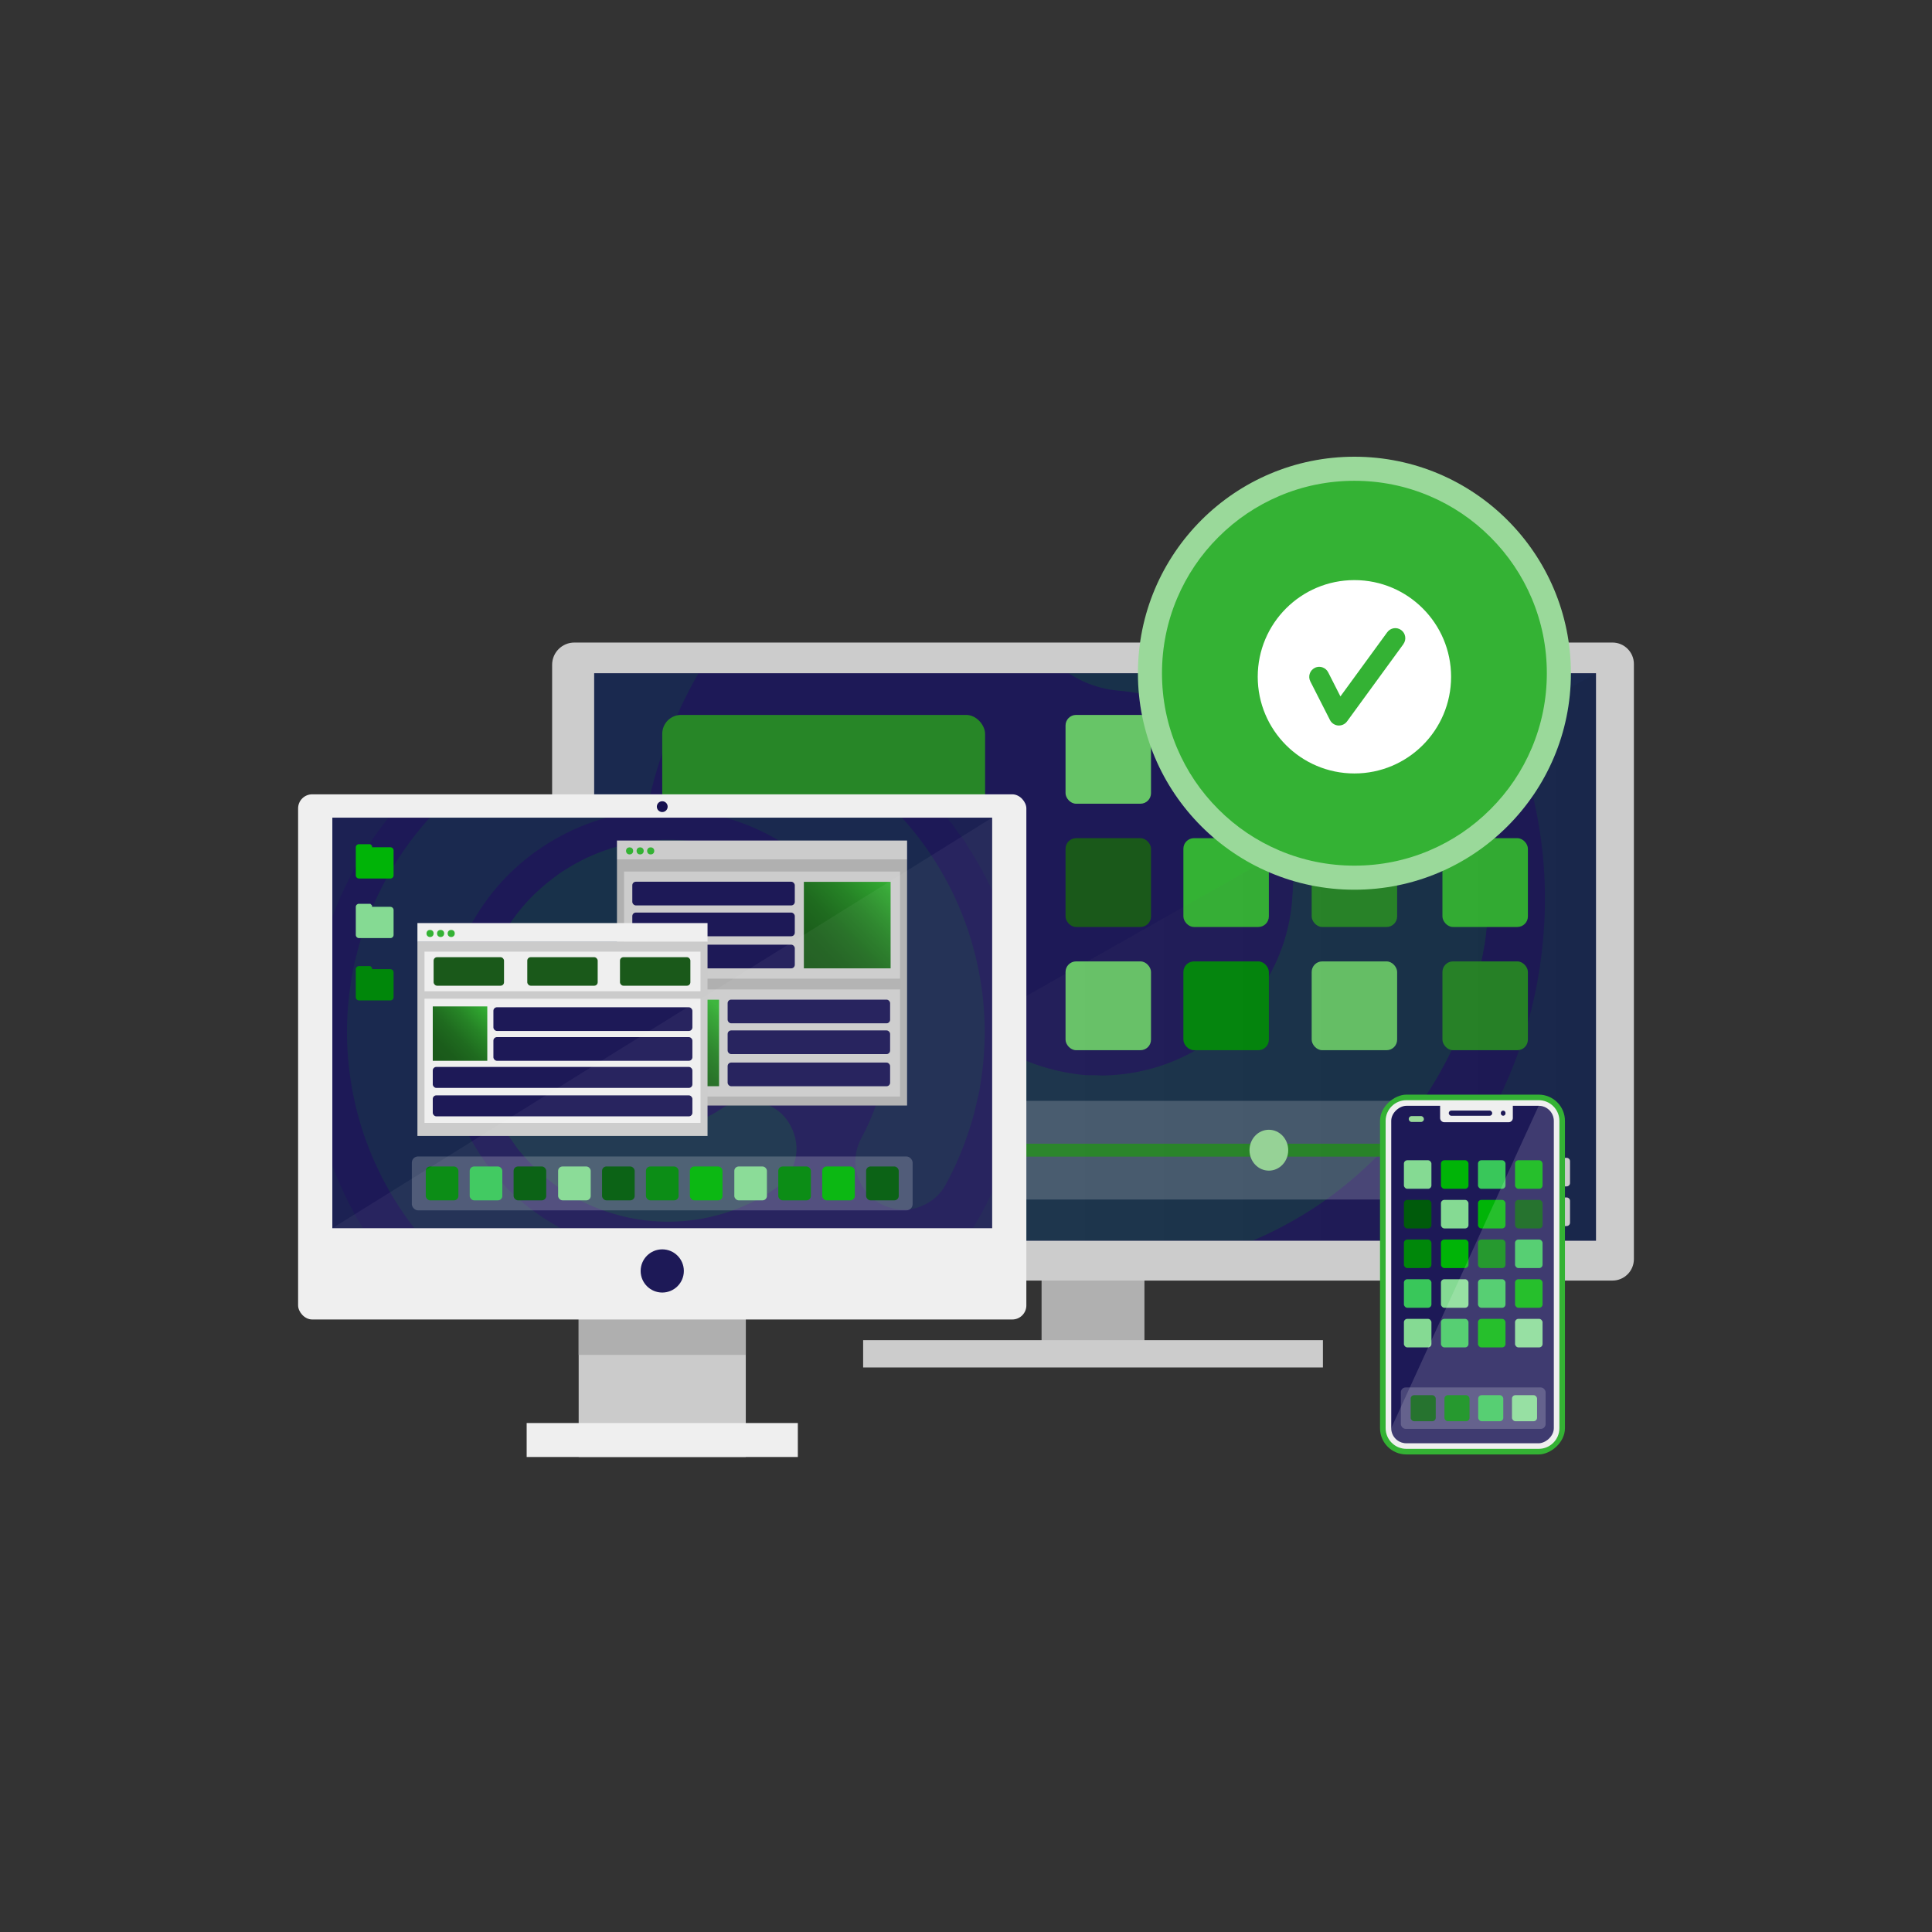 <?xml version="1.0" encoding="UTF-8"?>
<svg xmlns="http://www.w3.org/2000/svg" xmlns:xlink="http://www.w3.org/1999/xlink" viewBox="0 0 500 500">
  <rect x="0" y="0" width="500" height="500" fill="#333333" stroke="none"/>
  <defs>
    <style>
      .cls-1 {
        fill: none;
      }

      .cls-2, .cls-3, .cls-4, .cls-5 {
        fill: #00b407;
      }

      .cls-6 {
        fill: url(#linear-gradient-4);
      }

      .cls-7 {
        fill: url(#linear-gradient-3);
      }

      .cls-8 {
        fill: url(#linear-gradient-2);
      }

      .cls-9 {
        fill: #efefef;
      }

      .cls-10 {
        mix-blend-mode: overlay;
      }

      .cls-10, .cls-11, .cls-12, .cls-13 {
        fill: #fff;
      }

      .cls-10, .cls-3 {
        opacity: .15;
      }

      .cls-14 {
        fill: #97d798;
      }

      .cls-11, .cls-15 {
        opacity: .05;
      }

      .cls-12 {
        opacity: .2;
      }

      .cls-16 {
        fill: #005b0b;
      }

      .cls-17 {
        fill: #ccc;
      }

      .cls-18 {
        isolation: isolate;
      }

      .cls-19 {
        clip-path: url(#clippath-2);
      }

      .cls-15 {
        fill: url(#linear-gradient);
      }

      .cls-20 {
        fill: #278627;
      }

      .cls-21 {
        fill: #b0b0b0;
      }

      .cls-4 {
        opacity: .3;
      }

      .cls-5 {
        opacity: .45;
      }

      .cls-22 {
        fill: #1d1957;
      }

      .cls-23 {
        fill: #9ad99a;
      }

      .cls-24 {
        opacity: .35;
      }

      .cls-25 {
        fill: #161150;
      }

      .cls-26 {
        fill: #34b234;
      }

      .cls-27 {
        fill: #39c75a;
      }

      .cls-28 {
        fill: #cbcbcb;
      }

      .cls-29 {
        fill: #67c567;
      }

      .cls-30 {
        fill: #85da93;
      }

      .cls-31 {
        fill: #00870a;
      }

      .cls-32 {
        fill: #afafaf;
      }

      .cls-33 {
        fill: #1a591a;
      }

      .cls-34 {
        clip-path: url(#clippath);
      }
    </style>
    <clipPath id="clippath">
      <rect class="cls-1" x="153.77" y="174.23" width="259.27" height="146.87"/>
    </clipPath>
    <linearGradient id="linear-gradient" x1="153.77" y1="247.67" x2="413.05" y2="247.67" gradientUnits="userSpaceOnUse">
      <stop offset="0" stop-color="#fff"/>
      <stop offset="1" stop-color="#000"/>
    </linearGradient>
    <clipPath id="clippath-2">
      <rect class="cls-1" x="118.27" y="179.35" width="106.25" height="170.76" transform="translate(436.12 93.34) rotate(90)"/>
    </clipPath>
    <linearGradient id="linear-gradient-2" x1="208.19" y1="249.97" x2="231.08" y2="228.15" gradientUnits="userSpaceOnUse">
      <stop offset="0" stop-color="#1a591a"/>
      <stop offset=".19" stop-color="#1b5d1b"/>
      <stop offset=".42" stop-color="#1f6b1f"/>
      <stop offset=".66" stop-color="#268326"/>
      <stop offset=".9" stop-color="#2fa32f"/>
      <stop offset="1" stop-color="#34b234"/>
    </linearGradient>
    <linearGradient id="linear-gradient-3" x1="166.35" y1="280.08" x2="184.05" y2="258.96" xlink:href="#linear-gradient-2"/>
    <linearGradient id="linear-gradient-4" x1="112.54" y1="273.75" x2="126.31" y2="260.53" xlink:href="#linear-gradient-2"/>
  </defs>
  <g class="cls-18">
    <g id="Layer_1" data-name="Layer 1">
      <g>
        <g>
          <g>
            <rect class="cls-21" x="269.56" y="325.26" width="26.62" height="26.62"/>
            <rect class="cls-17" x="223.38" y="346.83" width="118.99" height="7.07"/>
            <path class="cls-17" d="M148.64,166.29h268.66c3.06,0,5.55,2.48,5.55,5.55v154.02c0,3.06-2.48,5.55-5.55,5.55H148.44c-3.06,0-5.55-2.48-5.55-5.55v-153.82c0-3.17,2.58-5.75,5.75-5.75Z"/>
            <rect class="cls-22" x="153.77" y="174.23" width="259.27" height="146.87"/>
            <g class="cls-34">
              <g class="cls-24">
                <path class="cls-3" d="M300.24-10.49c-1.77.22-3.49-.23-5.24-.28-19.4-1.96-38.54.09-57.57,3.8-15.28,2.98-30.09,7.54-44.46,13.5-17.86,7.41-34.61,16.83-50.18,28.33-5.02,3.7-10,7.47-14.69,11.57-15.8,13.8-29.79,29.24-41.62,46.59-14.58,21.38-25.42,44.51-32.56,69.38-2.28,7.93-4.18,15.96-5.51,24.1-.68,4.16-1.15,8.37-1.46,12.58-.21,1.43-.06,2.91-.53,4.31-.27,3.14-.54,6.27-.8,9.41.26,1.35-.17,2.68-.18,4.02-1.6,18-.13,35.84,2.95,53.59,2.12,12.21,5.19,24.18,9.26,35.88,6.91,19.87,16.12,38.6,27.9,56.06,5.99,8.87,12.47,17.36,19.58,25.33,13.67,15.33,29,28.77,46.08,40.22,13.06,8.76,26.85,16.16,41.36,22.19,14.51,6.03,29.48,10.6,44.91,13.64,5.91,1.17,11.84,2.07,17.84,2.56,1.17.1,2.35.25,3.48.61,3.68.31,7.35.63,11.03.94,1.23-.14,2.47-.11,3.69,0,14.61,1.32,29.15.34,43.63-1.57,14.94-1.96,29.54-5.41,43.83-10.21,15.48-5.2,30.25-11.94,44.37-20.13,13.98-8.11,27.03-17.53,39.08-28.28,14.3-12.76,26.96-27.01,37.84-42.81,8.91-12.95,16.58-26.6,22.82-41.03,6.76-15.64,11.77-31.82,15.09-48.54,1.21-6.07,1.83-12.21,2.43-18.35.23-1.54.06-3.12.56-4.62.19-2.27.39-4.54.58-6.81-.21-1.66.21-3.29.26-4.93,1.47-15.47.56-30.86-1.61-46.2-2.87-20.3-8.31-39.91-16.24-58.8-6.89-16.41-15.51-31.87-25.87-46.36-3.78-5.3-7.69-10.5-11.91-15.45-14.36-16.84-30.6-31.61-48.93-44.06-18.15-12.32-37.63-21.95-58.42-28.93-10.35-3.48-20.88-6.27-31.63-8.17-4.04-.72-8.15-1.17-12.26-1.45-2.06-.27-4.15-.15-6.18-.69-3.57-.3-7.14-.61-10.7-.91ZM293.56,39.91c2.38.19,4.76.4,8.18.69,2.77.39,6.62.42,10.43,1.14,2.65.5,5.33.84,7.99,1.35,1.86.36,3.7.78,5.55,1.14,2.18.42,4.32.97,6.46,1.53,3.82.99,7.62,2.07,11.37,3.32,4.16,1.39,8.31,2.82,12.36,4.51,5.8,2.42,11.53,5,17.07,7.99,2.86,1.54,5.7,3.13,8.5,4.77,3.28,1.91,6.45,3.99,9.56,6.17,2.57,1.8,5.17,3.58,7.66,5.49,3.48,2.67,6.93,5.38,10.19,8.33,2.41,2.18,4.86,4.31,7.17,6.59,1.73,1.71,3.47,3.42,5.12,5.21,2.09,2.26,4.25,4.47,6.26,6.82,1.41,1.65,2.8,3.32,4.19,4.98.24.29.52.57.71.89,1.28,2.08,3.07,3.78,4.4,5.84.82,1.27,1.85,2.41,2.69,3.67,2.01,3.02,4.01,6.04,5.92,9.12,1.72,2.76,3.35,5.57,4.95,8.39.99,1.74,1.82,3.57,2.76,5.34,2.22,4.17,4.13,8.47,5.94,12.82,1.71,4.1,3.29,8.26,4.68,12.48.89,2.73,1.83,5.44,2.55,8.22.42,1.63.78,3.27,1.29,4.87.88,2.75,1.3,5.59,1.98,8.38.41,1.68.71,3.39,1,5.1.72,4.21,1.35,8.44,1.81,12.69.39,3.6.69,7.21.84,10.83.04,1.02.06,2.05.11,3.08.06,1.46.23,2.92.15,4.37-.1,1.95.2,3.9-.11,5.84-.02.11-.02.22,0,.32.25,1.14.06,2.27-.02,3.4-.1,1.41-.23,2.81-.33,4.22-.04.49-.08.98-.03,1.46.19,1.85-.04,3.7-.36,5.5-.22,1.23-.47,2.45-.52,3.69-.13,3.1-.9,6.11-1.16,9.18-.02.21-.08.43-.12.64-.32,1.53-.64,3.06-.95,4.6-.26,1.33-.46,2.66-.75,3.98-.43,1.9-.9,3.78-1.39,5.66-.69,2.67-1.33,5.35-2.14,7.99-1.06,3.46-2.23,6.9-3.43,10.32-.9,2.55-1.89,5.08-2.92,7.58-2.18,5.32-4.61,10.52-7.3,15.6-1.32,2.49-2.62,4.99-4.11,7.38-2.64,4.23-5.13,8.55-8.05,12.61-1.68,2.33-3.29,4.7-5.07,6.96-3.45,4.39-6.93,8.74-10.77,12.8-1.75,1.85-3.46,3.73-5.25,5.53-.92.92-1.87,1.8-2.81,2.69-1.61,1.52-3.14,3.15-4.83,4.58-4.06,3.43-8.02,6.97-12.28,10.15-2.21,1.65-4.43,3.29-6.68,4.89-2.43,1.71-4.98,3.25-7.47,4.89-2.9,1.91-5.92,3.61-8.96,5.27-3.04,1.66-6.12,3.25-9.25,4.76-3.71,1.79-7.49,3.43-11.29,5-3.8,1.57-7.69,2.93-11.61,4.21-3.14,1.03-6.3,2.01-9.49,2.85-7.34,1.93-14.75,3.54-22.27,4.61-3.85.55-7.73.95-11.6,1.29-1.67.14-3.36.1-5.01.32-1.24.16-2.48.06-3.72.18-1.17.11-2.38.14-3.56.09-1.89-.07-3.79.2-5.68-.1-.11-.02-.22-.02-.32,0-1.08.25-2.16.06-3.24-.01-1.08-.07-2.17-.27-3.24-.18-1.09.09-2.16.03-3.24-.06-2.54-.21-5.08-.43-7.62-.65-.43-.04-.89-.01-1.29-.14-1.67-.56-3.42-.5-5.14-.72-.54-.07-1.11-.04-1.61-.22-.99-.36-2.02-.35-3.04-.51-1.01-.16-2.02-.38-3.02-.57-1.43-.26-2.88-.49-4.31-.79-1.22-.25-2.41-.6-3.63-.85-2.49-.51-4.94-1.19-7.39-1.85-1.77-.48-3.53-1.01-5.3-1.52-5.26-1.52-10.41-3.35-15.47-5.43-6.16-2.54-12.24-5.27-18.12-8.43-2.91-1.57-5.77-3.22-8.63-4.87-2.53-1.46-4.95-3.12-7.42-4.69-.18-.12-.36-.24-.54-.37-2.56-1.82-5.18-3.55-7.66-5.48-1.58-1.23-3.22-2.39-4.78-3.65-1.86-1.49-3.66-3.05-5.48-4.59-2.73-2.3-5.34-4.75-7.9-7.23-1.48-1.43-2.96-2.85-4.35-4.37-1.53-1.68-3.22-3.22-4.68-4.95-3.46-4.1-7.11-8.05-10.23-12.43-1.1-1.54-2.35-2.98-3.44-4.53-1.55-2.21-3.03-4.48-4.52-6.74-2.24-3.39-4.35-6.86-6.31-10.41-1.76-3.18-3.53-6.35-5.08-9.63-1.52-3.24-3.11-6.44-4.41-9.78-1.06-2.73-2.2-5.43-3.22-8.17-.87-2.33-1.68-4.69-2.43-7.07-.86-2.74-1.64-5.5-2.43-8.26-1.43-4.95-2.54-9.98-3.44-15.05-.89-5.01-1.72-10.02-2.15-15.1-.27-3.18-.56-6.35-.71-9.53-.05-1.03-.07-2.05-.1-3.08-.05-1.4-.23-2.81-.17-4.2.08-1.95-.2-3.9.11-5.84.03-.21.05-.44,0-.65-.23-.97-.07-1.94,0-2.92.11-1.46.24-2.92.35-4.38.03-.48.04-.97,0-1.46-.14-2.07.11-4.12.45-6.15.18-1.07.43-2.13.47-3.2.12-3.04.9-6,1.15-9.02.02-.21.06-.44.15-.63.26-.61.3-1.26.37-1.91.05-.43.02-.89.17-1.29.51-1.33.55-2.75.88-4.12.53-2.26,1.04-4.52,1.57-6.79.98-4.22,2.24-8.36,3.55-12.48,1.75-5.53,3.82-10.94,6.12-16.26,1.84-4.28,3.85-8.48,6.02-12.61,2.02-3.84,4.12-7.63,6.42-11.31.63-1.01,1.23-2.04,1.88-3.05,1-1.55,1.99-3.1,3.05-4.61,1.62-2.3,3.28-4.58,4.96-6.84,2.71-3.66,5.57-7.2,8.57-10.62,1.75-1.99,3.5-3.98,5.34-5.89,1.39-1.44,2.73-2.93,4.19-4.3.95-.89,1.95-1.73,2.81-2.69,1.56-1.74,3.58-2.99,5.08-4.79,3.73-3.23,7.53-6.37,11.48-9.34,1.04-.78,2.07-1.58,3.13-2.32,2.26-1.58,4.57-3.1,6.85-4.65,3.22-2.2,6.55-4.23,9.95-6.14,3.3-1.86,6.63-3.67,10.04-5.35,4.33-2.13,8.72-4.11,13.19-5.94,2.31-.94,4.65-1.79,7-2.64,2.24-.8,4.5-1.58,6.77-2.3,2.43-.77,4.88-1.45,7.33-2.13,4.13-1.15,8.3-2.1,12.5-2.95,4.3-.87,8.63-1.56,12.98-2.1,3.81-.47,7.63-.86,11.46-1.11.81-.05,1.62-.11,2.43-.14,1.24-.04,2.49-.01,3.73-.08,1.94-.11,3.88-.24,5.83-.1.22.02.44.06.65.01,1.19-.25,2.38-.04,3.56.03.43.03.88.13,1.3.06,1.25-.23,2.49-.04,3.73.06Z"/>
                <path class="cls-4" d="M174.06,104.13c-4.12,3.71-8.07,7.25-11.79,11.06-15.27,15.62-27.02,33.56-35.35,53.74-5.11,12.39-8.67,25.22-10.7,38.47-3.39,22.16-2.39,44.13,3.01,65.88,3.38,13.64,8.41,26.66,15.06,39.05,2.57,4.78,5.37,9.41,8.35,13.94,5.05,7.68,10.86,14.77,17.06,21.53,3.37,3.67,6.99,7.11,10.71,10.44,8.72,7.79,18.16,14.59,28.31,20.41,16.52,9.48,34.15,15.97,52.87,19.49,20.77,3.9,41.53,3.86,62.28-.09,14.3-2.72,28.01-7.25,41.14-13.52,5.58-2.66,11-5.62,16.25-8.9,3.4-2.13,6.74-4.34,9.99-6.71,3.38-2.46,6.71-4.98,9.88-7.7,3.95-3.39,7.76-6.93,11.41-10.65,9.89-10.07,18.35-21.23,25.41-33.44,9.84-17.02,16.53-35.21,20.02-54.56,3.72-20.63,3.57-41.23-.42-61.8-2.08-10.73-5.22-21.15-9.33-31.28-1.11-2.73-2.54-5.28-4.5-7.49-8.12-9.2-20.78-11.11-30.83-5.95-11.55,5.93-16.86,19.76-11.99,31.93,2.28,5.7,4.24,11.49,5.68,17.46,2.66,11.04,3.71,22.24,3.07,33.58-1.14,20.3-7.13,39.06-17.87,56.3-3.59,5.76-7.68,11.15-12.24,16.19-2.7,2.98-5.57,5.77-8.5,8.51-2.98,2.79-6.18,5.3-9.47,7.69-8.32,6.06-17.32,10.93-26.93,14.62-18.39,7.06-37.37,9.43-56.91,6.93-20.33-2.6-38.74-10.07-55.25-22.2-3.89-2.86-7.55-6-11.06-9.32-4.83-4.56-9.17-9.55-13.15-14.84-5.49-7.31-9.98-15.22-13.59-23.63-6.1-14.23-9.37-29.07-9.6-44.56-.23-15.15,2.4-29.8,7.82-43.95,4.14-10.81,9.78-20.78,16.85-29.94,2.98-3.86,6.21-7.52,9.67-10.97,2.39-2.37,4.83-4.69,7.41-6.84,4.04-3.37,8.27-6.48,12.73-9.29,5.8-3.65,11.85-6.79,18.18-9.39,2.48-1.02,4.77-2.37,6.8-4.09,3.55-3,6.18-6.68,7.67-11.11,2.61-7.79,1.76-15.25-2.66-22.14-3.83-5.97-9.36-9.71-16.36-11.13-4.97-1.01-9.83-.54-14.53,1.38-7.29,2.97-14.32,6.46-21.13,10.42-4.08,2.38-8.03,4.94-11.91,7.62-1.78,1.23-3.51,2.55-5.23,3.87-2.19,1.68-4.36,3.41-6.36,4.98Z"/>
                <path class="cls-5" d="M384.96,236.82c.15-1.78.32-3.57.45-5.35.16-2.11.03-4.22-.01-6.33-.05-2.22-.22-4.43-.42-6.64-.42-4.54-1.18-9.02-2.24-13.46-1.99-8.32-4.97-16.27-9-23.82-2.48-4.65-5.3-9.07-8.45-13.3-6.58-8.82-14.44-16.3-23.47-22.55-7.94-5.5-16.52-9.72-25.71-12.73-3.25-1.06-6.54-1.96-9.87-2.69-4.45-.98-8.95-1.62-13.51-1.93-5.31-.36-10.24.86-14.77,3.6-5.68,3.44-9.46,8.43-11.26,14.79-2.04,7.21-1.02,14.12,2.95,20.46,3.57,5.72,8.75,9.39,15.28,11.09,1.46.38,2.96.65,4.48.77,6.91.54,13.36,2.62,19.44,5.94,6.44,3.52,11.79,8.29,16.13,14.17,5.34,7.22,8.43,15.36,9.44,24.27.38,3.35.25,6.7-.03,10.06-.81,9.51-4.27,17.97-9.97,25.56-1.69,2.26-3.65,4.29-5.7,6.23-3.01,2.86-6.36,5.23-9.98,7.23-6.01,3.31-12.46,5.27-19.3,5.92-1.89.18-3.78.29-5.68.17-.97-.06-1.96.05-2.92-.04-7.32-.72-14.24-2.7-20.66-6.36-3.84-2.19-7.36-4.79-10.49-7.9-4.62-4.6-8.27-9.88-10.84-15.89-1.93-4.52-3.22-9.2-3.74-14.09-.33-3.13-.36-6.26-.12-9.41.23-3.03.08-6.06-.73-9.03-1.61-5.86-4.82-10.62-9.75-14.19-2.94-2.13-6.2-3.5-9.76-4.25-5.27-1.12-10.36-.54-15.25,1.63-7.77,3.44-12.51,9.45-14.62,17.61-.12.47-.16.96-.22,1.45-.35,2.96-.61,5.94-.67,8.92-.05,2.49.04,4.98.17,7.47.22,4.28.79,8.52,1.54,12.73.77,4.33,1.89,8.58,3.26,12.75,2.17,6.62,4.97,12.95,8.46,18.98,1.79,3.1,3.76,6.08,5.85,8.99,2.35,3.27,4.95,6.32,7.64,9.3,2.59,2.85,5.39,5.49,8.31,8.01,4.12,3.54,8.51,6.73,13.15,9.54,6.42,3.89,13.18,7.06,20.31,9.44,3.14,1.05,6.31,1.97,9.54,2.68,3.01.67,6.04,1.27,9.12,1.59,1.78.18,3.53.6,5.32.66,2.98.11,5.95.28,8.93.25,2-.03,4-.08,6.01-.2,3.95-.24,7.87-.75,11.76-1.49,5.82-1.1,11.49-2.71,17.04-4.81,6.72-2.55,13.08-5.79,19.12-9.66,5.04-3.23,9.69-6.96,14.07-11.02,5.3-4.92,9.99-10.39,14.09-16.36,3.58-5.2,6.67-10.67,9.22-16.43,2.22-5.01,4-10.18,5.37-15.49.8-3.1,1.44-6.23,1.97-9.38.42-2.46.56-4.96.83-7.44h-.1Z"/>
              </g>
            </g>
            <rect class="cls-1" x="209.97" y="118.03" width="146.87" height="259.27" transform="translate(531.08 -35.74) rotate(90)"/>
          </g>
          <g>
            <g>
              <rect class="cls-12" x="171.39" y="284.89" width="230.31" height="25.54" rx="12.77" ry="12.77" transform="translate(573.1 595.33) rotate(180)"/>
              <g>
                <g>
                  <path class="cls-20" d="M390.93,299.33h-187c-.87,0-1.58-.75-1.58-1.67s.71-1.67,1.58-1.67h187c.87,0,1.58.75,1.58,1.67s-.71,1.67-1.58,1.67Z"/>
                  <ellipse class="cls-23" cx="328.38" cy="297.67" rx="5.01" ry="5.29"/>
                </g>
                <path class="cls-14" d="M194.82,296.41l-8.49-4.9c-.96-.56-2.17.14-2.17,1.25v9.8c0,1.11,1.21,1.81,2.17,1.25l8.49-4.9c.96-.56.96-1.95,0-2.51Z"/>
              </g>
            </g>
            <rect class="cls-26" x="306.26" y="185.02" width="22.12" height="22.98" rx="2.73" ry="2.73"/>
            <rect class="cls-26" x="306.26" y="216.92" width="22.12" height="22.98" rx="2.73" ry="2.73"/>
            <rect class="cls-20" x="171.39" y="185.02" width="83.55" height="86.77" rx="4.89" ry="4.89"/>
            <rect class="cls-31" x="306.26" y="248.81" width="22.12" height="22.98" rx="2.73" ry="2.73"/>
            <rect class="cls-29" x="275.76" y="185.02" width="22.12" height="22.98" rx="2.73" ry="2.73"/>
            <rect class="cls-33" x="275.76" y="216.92" width="22.12" height="22.98" rx="2.73" ry="2.73"/>
            <rect class="cls-29" x="275.76" y="248.81" width="22.12" height="22.98" rx="2.73" ry="2.73"/>
            <rect class="cls-29" x="339.46" y="185.02" width="22.12" height="22.98" rx="2.73" ry="2.73"/>
            <rect class="cls-20" x="339.46" y="216.92" width="22.12" height="22.98" rx="2.73" ry="2.73"/>
            <rect class="cls-29" x="339.46" y="248.81" width="22.12" height="22.98" rx="2.73" ry="2.73"/>
            <rect class="cls-33" x="373.3" y="185.02" width="22.12" height="22.98" rx="2.73" ry="2.73"/>
            <rect class="cls-26" x="373.3" y="216.92" width="22.12" height="22.98" rx="2.73" ry="2.73"/>
            <rect class="cls-20" x="373.3" y="248.81" width="22.12" height="22.98" rx="2.73" ry="2.73"/>
          </g>
          <polyline class="cls-15" points="413.05 174.23 413.05 321.11 153.77 321.11"/>
          <g>
            <g>
              <path class="cls-26" d="M350.52,227.15c-14.13,0-27.42-5.5-37.42-15.5s-15.5-23.28-15.5-37.42,5.5-27.42,15.5-37.42,23.28-15.5,37.42-15.5,27.42,5.5,37.42,15.5c9.99,9.99,15.5,23.28,15.5,37.42s-5.5,27.42-15.5,37.42c-9.99,9.99-23.28,15.5-37.42,15.5Z"/>
              <path class="cls-23" d="M350.52,124.43c6.73,0,13.25,1.32,19.38,3.91,5.93,2.51,11.26,6.1,15.83,10.68,4.58,4.58,8.17,9.9,10.68,15.83,2.6,6.14,3.91,12.66,3.91,19.38s-1.32,13.25-3.91,19.38c-2.51,5.93-6.1,11.26-10.68,15.83-4.58,4.58-9.9,8.17-15.83,10.68-6.14,2.6-12.66,3.91-19.38,3.91s-13.25-1.32-19.38-3.91c-5.93-2.51-11.26-6.1-15.83-10.68-4.58-4.58-8.17-9.9-10.68-15.83-2.6-6.14-3.91-12.66-3.91-19.38s1.32-13.25,3.91-19.38c2.51-5.93,6.1-11.26,10.68-15.83,4.58-4.58,9.9-8.17,15.83-10.68,6.14-2.6,12.66-3.91,19.38-3.91M350.52,118.2c-30.94,0-56.03,25.09-56.03,56.03s25.09,56.03,56.03,56.03,56.03-25.09,56.03-56.03-25.09-56.03-56.03-56.03h0Z"/>
            </g>
            <path class="cls-13" d="M350.52,150.13c-13.82,0-25.02,11.2-25.02,25.02s11.2,25.02,25.02,25.02,25.02-11.2,25.02-25.02-11.2-25.02-25.02-25.02ZM363.22,166.67l-14.6,20.02c-.49.67-1.27,1.07-2.1,1.07-.07,0-.14,0-.21,0-.89-.07-1.7-.61-2.11-1.41l-5.09-10.01c-.65-1.28-.14-2.84,1.14-3.49.37-.19.77-.28,1.17-.28.27,0,.54.04.8.13.66.22,1.19.67,1.51,1.29l3.17,6.24,12.11-16.6c.41-.56,1.01-.93,1.69-1.04.68-.11,1.37.06,1.93.47.56.41.93,1.01,1.03,1.7.11.68-.06,1.37-.47,1.93Z"/>
          </g>
          <g>
            <g>
              <g>
                <rect class="cls-28" x="149.76" y="335.5" width="43.25" height="41.56"/>
                <rect class="cls-32" x="149.76" y="335.5" width="43.25" height="15.14"/>
                <rect class="cls-9" x="136.3" y="368.28" width="70.18" height="8.79"/>
              </g>
              <rect class="cls-9" x="77.15" y="205.57" width="188.47" height="135.91" rx="3.64" ry="3.64"/>
              <rect class="cls-22" x="118.27" y="179.35" width="106.25" height="170.76" transform="translate(436.12 93.34) rotate(90)"/>
              <g class="cls-19">
                <g class="cls-24">
                  <path class="cls-2" d="M78.02,339.1s.09-.06.13-.08c-.37-.54-.74-1.09-1.11-1.63-.12-.17-.23-.36-.46-.4l1.44,2.11Z"/>
                  <path class="cls-2" d="M73.47,332.15s-.08.06-.12.09l1.35,1.98c.05-.23-.08-.4-.2-.58-.34-.5-.68-1-1.02-1.5Z"/>
                  <path class="cls-3" d="M240.91,365.21c.6-.63,1.4-.99,2.08-1.52,7.99-5.26,14.64-11.97,20.73-19.27,4.89-5.86,9.12-12.19,12.74-18.91,4.5-8.35,7.96-17.12,10.33-26.32.76-2.96,1.49-5.94,2.01-8.95,1.74-10.15,2.28-20.35,1.41-30.62-1.07-12.65-4.11-24.81-9.09-36.49-1.59-3.72-3.35-7.37-5.36-10.88-1.03-1.79-2.16-3.54-3.34-5.24-.36-.61-.88-1.13-1.13-1.81-.87-1.28-1.74-2.55-2.61-3.83-.52-.44-.77-1.07-1.18-1.58-4.97-7.35-11.05-13.68-17.71-19.48-4.59-3.99-9.46-7.59-14.63-10.79-8.78-5.43-18.09-9.7-27.98-12.7-5.03-1.52-10.12-2.75-15.3-3.58-9.95-1.6-19.95-1.97-29.99-1.04-7.69.71-15.22,2.16-22.61,4.36-7.39,2.2-14.5,5.1-21.32,8.71-2.61,1.39-5.15,2.88-7.58,4.55-.47.33-.97.63-1.51.85-1.5,1.02-2.99,2.04-4.49,3.06-.42.44-.91.81-1.41,1.14-5.97,4.02-11.2,8.9-16.12,14.11-5.08,5.37-9.57,11.21-13.52,17.46-4.28,6.77-7.81,13.91-10.65,21.4-2.81,7.42-4.86,15.04-6.12,22.86-1.49,9.28-1.9,18.63-1.14,28.01.62,7.69,1.93,15.26,4.02,22.68,2.27,8.04,5.38,15.76,9.29,23.15,1.42,2.68,3.08,5.21,4.76,7.74.39.66.94,1.21,1.22,1.93l1.89,2.77c.6.57.94,1.32,1.43,1.96,4.23,6.34,9.34,11.92,14.92,17.08,7.38,6.84,15.52,12.62,24.39,17.35,7.7,4.11,15.77,7.33,24.2,9.64,3.08.84,6.18,1.62,9.32,2.19,10.68,1.96,21.43,2.56,32.27,1.62,10.72-.93,21.12-3.3,31.19-7.08,5.01-1.88,9.89-4.08,14.57-6.68,1.76-.98,3.46-2.08,5.11-3.24.87-.53,1.63-1.23,2.57-1.65,1.45-.99,2.9-1.98,4.36-2.97ZM227.84,343.95c-.96.67-1.93,1.32-3.33,2.27-1.17.71-2.65,1.89-4.32,2.79-1.16.63-2.29,1.33-3.46,1.96-.82.44-1.65.85-2.47,1.29-.96.51-1.95.97-2.93,1.42-1.76.81-3.54,1.57-5.35,2.26-2.01.76-4.03,1.5-6.1,2.11-2.96.88-5.94,1.67-8.97,2.25-1.57.3-3.14.57-4.71.82-1.84.29-3.69.48-5.55.61-1.54.11-3.08.24-4.62.28-2.15.06-4.31.1-6.46-.02-1.59-.08-3.18-.14-4.77-.29-1.19-.11-2.38-.23-3.56-.4-1.5-.21-3-.39-4.49-.66-1.05-.19-2.09-.4-3.14-.6-.18-.04-.37-.06-.55-.12-1.13-.39-2.34-.49-3.48-.86-.71-.23-1.45-.34-2.16-.56-1.7-.53-3.4-1.06-5.08-1.64-1.51-.52-3-1.08-4.48-1.66-.92-.36-1.8-.8-2.7-1.18-2.13-.9-4.2-1.95-6.23-3.04-1.92-1.03-3.81-2.12-5.65-3.3-1.19-.76-2.38-1.5-3.52-2.34-.66-.49-1.31-1-2-1.45-1.18-.77-2.23-1.73-3.35-2.58-.68-.51-1.32-1.07-1.96-1.63-1.58-1.38-3.13-2.79-4.62-4.27-1.26-1.25-2.5-2.53-3.67-3.86-.33-.38-.66-.76-.99-1.14-.47-.54-.99-1.04-1.41-1.62-.56-.77-1.28-1.42-1.77-2.26-.03-.05-.06-.09-.1-.12-.45-.35-.73-.85-1.04-1.3-.4-.57-.78-1.14-1.18-1.71-.14-.2-.27-.4-.44-.56-.65-.65-1.13-1.42-1.57-2.2-.3-.54-.58-1.08-.94-1.57-.91-1.22-1.55-2.6-2.4-3.85-.06-.09-.1-.19-.15-.28-.35-.68-.7-1.37-1.06-2.04-.31-.59-.65-1.16-.95-1.75-.42-.85-.83-1.72-1.23-2.58-.56-1.23-1.15-2.45-1.66-3.7-.67-1.65-1.29-3.32-1.89-4.99-.45-1.25-.85-2.52-1.24-3.79-.82-2.7-1.5-5.43-2.05-8.2-.27-1.36-.55-2.71-.72-4.08-.3-2.43-.7-4.84-.84-7.29-.08-1.41-.2-2.81-.23-4.22-.05-2.74-.07-5.47.13-8.21.09-1.24.16-2.49.28-3.73.06-.64.15-1.27.24-1.9.14-1.08.22-2.17.42-3.24.48-2.56.89-5.13,1.53-7.67.33-1.31.67-2.63,1.03-3.93.39-1.4.89-2.78,1.33-4.17.51-1.62,1.14-3.21,1.78-4.78.64-1.57,1.32-3.13,2.05-4.67.86-1.83,1.79-3.63,2.75-5.4.96-1.78,2.02-3.5,3.11-5.2.88-1.36,1.77-2.72,2.73-4.02,2.2-3.01,4.52-5.92,7.05-8.65,1.3-1.4,2.65-2.75,4.02-4.08.59-.57,1.25-1.08,1.81-1.67.42-.45.93-.79,1.36-1.22.41-.4.86-.79,1.33-1.14.74-.56,1.38-1.25,2.19-1.72.05-.03.09-.06.12-.1.34-.43.8-.69,1.24-1,.43-.31.91-.57,1.29-.93.39-.37.81-.68,1.25-.98,1.03-.71,2.07-1.41,3.1-2.11.18-.12.34-.27.54-.34.81-.31,1.46-.87,2.18-1.32.23-.14.44-.33.68-.41.49-.17.88-.49,1.31-.75.43-.25.89-.48,1.33-.72.63-.34,1.25-.7,1.88-1.03.54-.28,1.1-.52,1.64-.8,1.11-.58,2.25-1.08,3.39-1.58.82-.37,1.66-.71,2.49-1.06,2.47-1.05,5-1.95,7.57-2.72,3.13-.94,6.29-1.79,9.51-2.4,1.59-.31,3.19-.56,4.79-.82,1.42-.23,2.85-.35,4.28-.52.11-.01.21-.02.32-.03,1.54-.1,3.07-.25,4.61-.29.98-.02,1.97-.08,2.95-.09,1.17,0,2.34.03,3.51.05,1.75.03,3.5.15,5.25.3,1.01.09,2.01.17,3.01.32,1.1.16,2.22.23,3.31.44,2.59.49,5.2.86,7.74,1.56.9.25,1.82.41,2.71.66,1.28.36,2.54.77,3.81,1.16,1.9.59,3.78,1.26,5.63,2.01,1.65.67,3.31,1.32,4.91,2.09,1.58.76,3.18,1.49,4.71,2.36,1.25.71,2.52,1.39,3.76,2.11,1.05.62,2.09,1.26,3.12,1.94,1.18.77,2.33,1.59,3.48,2.39,2.08,1.44,4.06,3.01,5.97,4.66,1.89,1.63,3.76,3.28,5.49,5.08,1.09,1.12,2.18,2.24,3.22,3.41.34.38.66.76.99,1.14.45.52.96,1,1.37,1.55.57.77,1.29,1.42,1.76,2.26.05.09.12.18.2.25.39.3.63.72.9,1.11.41.59.81,1.19,1.23,1.77.14.19.29.38.45.56.69.74,1.24,1.6,1.73,2.48.26.46.5.94.81,1.36.9,1.19,1.51,2.56,2.36,3.79.06.09.11.19.14.29.09.31.28.57.45.84.12.18.27.35.33.54.22.66.64,1.22.94,1.84.5,1.02,1,2.04,1.5,3.07.93,1.91,1.73,3.87,2.51,5.85,1.04,2.65,1.93,5.35,2.71,8.08.62,2.2,1.16,4.42,1.62,6.66.42,2.09.79,4.18,1.06,6.29.07.58.16,1.16.23,1.74.1.9.2,1.8.27,2.7.1,1.38.17,2.76.23,4.14.1,2.23.11,4.46.03,6.7-.05,1.3-.1,2.6-.21,3.9-.08.98-.13,1.96-.26,2.94-.09.63-.21,1.26-.24,1.9-.06,1.15-.44,2.25-.45,3.4-.42,2.38-.89,4.76-1.48,7.11-.15.62-.3,1.24-.47,1.85-.37,1.3-.78,2.59-1.17,3.89-.55,1.83-1.18,3.64-1.88,5.42-.68,1.73-1.39,3.45-2.17,5.14-.99,2.15-2.05,4.27-3.18,6.34-.59,1.07-1.22,2.12-1.85,3.17-.6,1-1.22,1.99-1.87,2.97-.69,1.04-1.41,2.06-2.13,3.08-1.22,1.72-2.51,3.37-3.84,4.99-1.36,1.66-2.8,3.27-4.29,4.82-1.3,1.36-2.64,2.69-4.02,3.97-.29.27-.58.54-.88.8-.46.4-.94.78-1.39,1.19-.7.64-1.4,1.29-2.19,1.84-.09.06-.19.12-.25.2-.38.47-.89.75-1.36,1.09-.17.12-.38.22-.51.38-.41.47-.94.79-1.44,1.13Z"/>
                  <path class="cls-4" d="M253.44,282.51c.42-2.69.83-5.26,1.06-7.86.97-10.68-.11-21.14-3.19-31.4-1.89-6.3-4.51-12.28-7.84-17.96-5.57-9.49-12.76-17.53-21.55-24.14-5.51-4.14-11.45-7.54-17.82-10.2-2.46-1.02-4.96-1.92-7.5-2.72-4.3-1.36-8.71-2.26-13.16-2.91-2.42-.35-4.86-.54-7.31-.66-5.73-.27-11.43.07-17.09,1-9.22,1.51-17.94,4.5-26.16,8.96-9.11,4.95-17,11.39-23.68,19.32-4.6,5.46-8.41,11.43-11.47,17.89-1.3,2.74-2.45,5.55-3.43,8.42-.64,1.86-1.22,3.74-1.72,5.65-.52,1.98-1.01,3.97-1.38,5.99-.45,2.51-.81,5.04-1.05,7.59-.65,6.9-.41,13.76.68,20.6,1.52,9.52,4.61,18.52,9.28,26.96,4.97,9,11.41,16.8,19.3,23.39,4.11,3.44,8.54,6.43,13.24,9.02,1.27.7,2.6,1.22,4.03,1.46,5.94.99,11.35-2.21,13.58-7.28,2.56-5.83.3-12.74-5.33-15.87-2.63-1.46-5.17-3.06-7.57-4.89-4.43-3.38-8.3-7.32-11.57-11.83-5.85-8.08-9.38-17.07-10.63-26.96-.42-3.31-.53-6.62-.35-9.95.1-1.97.33-3.92.6-5.87.27-1.99.71-3.93,1.22-5.86,1.29-4.89,3.21-9.52,5.72-13.9,4.81-8.38,11.3-15.16,19.51-20.26,8.54-5.3,17.86-8.16,27.9-8.66,2.37-.12,4.73-.05,7.09.12,3.25.24,6.45.79,9.6,1.58,4.35,1.08,8.51,2.7,12.49,4.79,6.73,3.52,12.57,8.17,17.45,13.99,4.78,5.7,8.31,12.09,10.63,19.15,1.77,5.4,2.71,10.94,2.86,16.61.06,2.39-.03,4.78-.29,7.17-.17,1.64-.39,3.28-.7,4.9-.49,2.53-1.14,5.03-1.97,7.48-1.07,3.18-2.41,6.25-4.01,9.2-.63,1.16-1.08,2.38-1.32,3.66-.42,2.24-.29,4.46.52,6.6,1.42,3.77,4.05,6.35,7.87,7.6,3.31,1.09,6.57.8,9.67-.83,2.21-1.16,3.91-2.84,5.1-5.02,1.85-3.39,3.45-6.89,4.81-10.51.82-2.17,1.53-4.37,2.17-6.59.3-1.02.55-2.06.79-3.09.31-1.32.6-2.65.88-3.86Z"/>
                  <path class="cls-5" d="M132.08,294.57c.49.73.98,1.46,1.48,2.18.59.85,1.29,1.62,1.97,2.41.71.83,1.45,1.62,2.22,2.4,1.57,1.6,3.24,3.07,5.02,4.43,3.33,2.55,6.93,4.65,10.8,6.28,2.38,1,4.83,1.81,7.34,2.44,5.24,1.32,10.54,1.73,15.92,1.31,4.72-.37,9.3-1.42,13.73-3.12,1.57-.6,3.1-1.28,4.59-2.03,2-1.01,3.91-2.16,5.74-3.45,2.13-1.51,3.63-3.5,4.5-5.94,1.1-3.07.99-6.14-.3-9.11-1.45-3.37-3.98-5.69-7.46-6.88-3.13-1.07-6.24-.86-9.25.51-.67.31-1.33.67-1.94,1.1-2.8,1.93-5.9,3.14-9.24,3.76-3.54.65-7.05.49-10.52-.4-4.27-1.1-7.96-3.23-11.11-6.32-1.18-1.16-2.17-2.47-3.1-3.84-2.64-3.87-3.94-8.16-4.12-12.81-.05-1.38.06-2.76.24-4.14.26-2.02.8-3.96,1.56-5.84,1.26-3.12,3.11-5.86,5.51-8.23.66-.65,1.35-1.28,2.11-1.82.39-.28.73-.63,1.13-.89,3.01-1.99,6.26-3.38,9.83-3.98,2.14-.36,4.28-.46,6.44-.24,3.18.32,6.21,1.2,9.05,2.69,2.13,1.12,4.07,2.5,5.79,4.21,1.1,1.09,2.08,2.27,2.96,3.55.85,1.23,1.85,2.33,3.08,3.21,2.43,1.73,5.12,2.55,8.11,2.38,1.78-.1,3.44-.59,5.03-1.4,2.35-1.21,4.11-3,5.3-5.34,1.89-3.71,1.84-7.47.11-11.23-.1-.22-.24-.42-.36-.62-.78-1.24-1.61-2.45-2.51-3.6-.75-.96-1.56-1.88-2.38-2.79-1.41-1.56-2.94-3-4.53-4.37-1.64-1.41-3.37-2.68-5.19-3.85-2.87-1.85-5.9-3.39-9.1-4.6-1.64-.62-3.32-1.15-5.01-1.61-1.9-.52-3.84-.88-5.79-1.17-1.87-.28-3.75-.42-5.64-.47-2.67-.07-5.32.08-7.96.44-3.65.5-7.2,1.4-10.65,2.7-1.52.57-3.01,1.21-4.46,1.93-1.35.68-2.69,1.39-3.96,2.22-.73.48-1.53.87-2.23,1.4-1.17.88-2.35,1.73-3.48,2.67-.76.63-1.5,1.27-2.22,1.94-1.43,1.31-2.76,2.72-4.02,4.21-1.87,2.22-3.53,4.59-4.99,7.11-1.77,3.05-3.18,6.25-4.29,9.6-.92,2.79-1.54,5.65-1.94,8.55-.5,3.51-.58,7.05-.3,10.59.25,3.09.77,6.13,1.58,9.11.71,2.59,1.63,5.11,2.75,7.56.65,1.43,1.38,2.82,2.15,4.18.6,1.06,1.32,2.06,1.99,3.09l.04-.03Z"/>
                </g>
                <g>
                  <g>
                    <rect class="cls-17" x="159.67" y="217.53" width="75.08" height="4.87"/>
                    <circle class="cls-26" cx="162.94" cy="220.21" r=".92"/>
                    <circle class="cls-26" cx="165.67" cy="220.21" r=".92"/>
                    <circle class="cls-26" cx="168.4" cy="220.21" r=".92"/>
                    <rect class="cls-21" x="159.67" y="222.4" width="75.08" height="63.71"/>
                    <rect class="cls-17" x="161.5" y="225.56" width="71.43" height="27.71"/>
                    <rect class="cls-22" x="163.64" y="228.19" width="42.05" height="6.13" rx=".92" ry=".92"/>
                    <rect class="cls-22" x="163.64" y="236.17" width="42.05" height="6.13" rx=".92" ry=".92"/>
                    <rect class="cls-22" x="163.64" y="244.48" width="42.05" height="6.13" rx=".92" ry=".92"/>
                    <rect class="cls-8" x="208.04" y="228.22" width="22.45" height="22.39"/>
                    <rect class="cls-17" x="161.5" y="256.06" width="71.43" height="27.71"/>
                    <rect class="cls-22" x="188.31" y="258.7" width="42.05" height="6.13" rx=".92" ry=".92"/>
                    <rect class="cls-22" x="188.31" y="266.67" width="42.05" height="6.13" rx=".92" ry=".92"/>
                    <rect class="cls-22" x="188.31" y="274.99" width="42.05" height="6.13" rx=".92" ry=".92"/>
                    <rect class="cls-7" x="163.64" y="258.72" width="22.45" height="22.39"/>
                  </g>
                  <g>
                    <rect class="cls-9" x="108.03" y="238.89" width="75.08" height="4.87"/>
                    <circle class="cls-26" cx="111.3" cy="241.58" r=".92"/>
                    <circle class="cls-26" cx="114.03" cy="241.58" r=".92"/>
                    <circle class="cls-26" cx="116.77" cy="241.58" r=".92"/>
                    <rect class="cls-28" x="108.03" y="243.71" width="75.08" height="50.27"/>
                    <rect class="cls-9" x="109.86" y="258.46" width="71.43" height="32.14"/>
                    <rect class="cls-9" x="109.86" y="246.28" width="71.43" height="10.25"/>
                    <rect class="cls-22" x="127.69" y="268.4" width="51.5" height="6.13" rx=".92" ry=".92"/>
                    <rect class="cls-22" x="127.69" y="260.68" width="51.5" height="6.13" rx=".92" ry=".92"/>
                    <rect class="cls-33" x="112.22" y="247.72" width="18.22" height="7.38" rx=".89" ry=".89"/>
                    <rect class="cls-33" x="160.45" y="247.72" width="18.22" height="7.38" rx=".89" ry=".89"/>
                    <rect class="cls-33" x="136.46" y="247.72" width="18.22" height="7.38" rx=".89" ry=".89"/>
                    <rect class="cls-22" x="112" y="276.12" width="67.19" height="5.43" rx=".92" ry=".92"/>
                    <rect class="cls-22" x="112" y="283.48" width="67.19" height="5.43" rx=".92" ry=".92"/>
                    <rect class="cls-6" x="112" y="260.46" width="14.11" height="14.07"/>
                  </g>
                </g>
              </g>
              <circle class="cls-22" cx="171.39" cy="328.92" r="5.59"/>
              <rect class="cls-1" x="118.27" y="179.35" width="106.25" height="170.76" transform="translate(436.12 93.34) rotate(90)"/>
              <path class="cls-25" d="M172.79,208.76c0,.77-.63,1.4-1.4,1.4s-1.4-.63-1.4-1.4.62-1.4,1.4-1.4,1.4.63,1.4,1.4"/>
            </g>
            <g>
              <g>
                <rect class="cls-12" x="106.59" y="299.29" width="129.61" height="13.95" rx="1.61" ry="1.61" transform="translate(342.78 612.53) rotate(-180)"/>
                <rect class="cls-16" x="224.15" y="301.88" width="8.44" height="8.77" rx="1.14" ry="1.14" transform="translate(456.74 612.53) rotate(-180)"/>
                <rect class="cls-2" x="212.78" y="301.88" width="8.44" height="8.77" rx="1.14" ry="1.14" transform="translate(434.01 612.53) rotate(-180)"/>
                <rect class="cls-31" x="201.41" y="301.88" width="8.44" height="8.77" rx="1.14" ry="1.14" transform="translate(411.27 612.53) rotate(-180)"/>
                <rect class="cls-30" x="190.05" y="301.88" width="8.44" height="8.77" rx="1.14" ry="1.14" transform="translate(388.53 612.53) rotate(-180)"/>
                <rect class="cls-2" x="178.54" y="301.88" width="8.44" height="8.77" rx="1.14" ry="1.14" transform="translate(365.52 612.53) rotate(-180)"/>
                <rect class="cls-31" x="167.17" y="301.88" width="8.44" height="8.77" rx="1.14" ry="1.14" transform="translate(342.78 612.53) rotate(-180)"/>
                <rect class="cls-16" x="155.8" y="301.88" width="8.44" height="8.77" rx="1.14" ry="1.14" transform="translate(320.05 612.53) rotate(-180)"/>
                <rect class="cls-30" x="144.43" y="301.88" width="8.44" height="8.77" rx="1.14" ry="1.14" transform="translate(297.31 612.53) rotate(-180)"/>
                <rect class="cls-16" x="132.93" y="301.88" width="8.44" height="8.77" rx="1.14" ry="1.14" transform="translate(274.29 612.53) rotate(-180)"/>
                <rect class="cls-27" x="121.56" y="301.88" width="8.44" height="8.77" rx="1.14" ry="1.14" transform="translate(251.56 612.53) rotate(-180)"/>
                <rect class="cls-31" x="110.19" y="301.88" width="8.44" height="8.77" rx="1.14" ry="1.14" transform="translate(228.82 612.53) rotate(-180)"/>
              </g>
              <path class="cls-2" d="M101.03,219.26h-4.74v-.34l-.44-.44h-2.98c-.43,0-.79.35-.79.79h0v7.26c0,.46.37.83.83.83h8.12c.46,0,.83-.37.83-.83v-6.43c0-.46-.37-.83-.83-.83Z"/>
              <path class="cls-30" d="M101.03,234.68h-4.74v-.34l-.44-.44h-2.98c-.43,0-.79.35-.79.79h0v7.26c0,.46.37.83.83.83h8.12c.46,0,.83-.37.83-.83v-6.43c0-.46-.37-.83-.83-.83Z"/>
              <path class="cls-31" d="M101.03,250.81h-4.74v-.34l-.44-.44h-2.98c-.43,0-.79.35-.79.79h0v7.26c0,.46.37.83.83.83h8.12c.46,0,.83-.37.83-.83v-6.43c0-.46-.37-.83-.83-.83Z"/>
            </g>
            <polyline class="cls-11" points="256.77 211.61 256.77 317.86 86.01 317.86"/>
          </g>
        </g>
        <g>
          <g>
            <path class="cls-28" d="M405.44,309.91h-.85v7.39h.85c.48,0,.88-.39.88-.88v-5.64c0-.48-.39-.88-.88-.88Z"/>
            <path class="cls-28" d="M405.44,299.65h-.85v7.39h.85c.48,0,.88-.39.88-.88v-5.64c0-.48-.39-.88-.88-.88Z"/>
            <rect class="cls-26" x="334.53" y="305.92" width="93.12" height="47.86" rx="6.8" ry="6.8" transform="translate(710.93 -51.24) rotate(90)"/>
            <path class="cls-9" d="M341.33,307.36h79.51c2.96,0,5.36,2.4,5.36,5.36v34.25c0,2.96-2.4,5.36-5.36,5.36h-79.51c-2.96,0-5.36-2.4-5.36-5.36v-34.25c0-2.96,2.4-5.36,5.36-5.36Z" transform="translate(710.93 -51.24) rotate(90)"/>
            <rect class="cls-22" x="337.42" y="308.81" width="87.33" height="42.07" rx="3.91" ry="3.91" transform="translate(710.93 -51.24) rotate(90)"/>
            <rect class="cls-1" x="337.42" y="308.81" width="87.33" height="42.07" rx="1.22" ry="1.22" transform="translate(710.93 -51.24) rotate(90)"/>
            <rect class="cls-23" x="364.58" y="288.84" width="3.92" height="1.52" rx=".73" ry=".73"/>
            <path class="cls-9" d="M372.73,285.55h18.77s.02.01.02.02v3.77c0,.6-.49,1.09-1.09,1.09h-16.64c-.6,0-1.09-.49-1.09-1.09v-3.77s.01-.02.02-.02Z"/>
            <rect class="cls-22" x="374.94" y="287.41" width="11.24" height="1.35" rx=".66" ry=".66"/>
            <ellipse class="cls-22" cx="389.02" cy="288.09" rx=".61" ry=".66"/>
          </g>
          <g>
            <rect class="cls-30" x="363.33" y="300.27" width="7.12" height="7.39" rx=".88" ry=".88"/>
            <rect class="cls-16" x="363.33" y="310.53" width="7.12" height="7.39" rx=".88" ry=".88"/>
            <rect class="cls-31" x="363.33" y="320.79" width="7.12" height="7.39" rx=".88" ry=".88"/>
            <rect class="cls-27" x="363.33" y="331.06" width="7.12" height="7.39" rx=".88" ry=".88"/>
            <rect class="cls-30" x="363.33" y="341.32" width="7.12" height="7.39" rx=".88" ry=".88"/>
            <rect class="cls-2" x="372.92" y="300.27" width="7.12" height="7.39" rx=".88" ry=".88"/>
            <rect class="cls-30" x="372.92" y="310.53" width="7.12" height="7.39" rx=".88" ry=".88"/>
            <rect class="cls-2" x="372.92" y="320.79" width="7.12" height="7.39" rx=".88" ry=".88"/>
            <rect class="cls-30" x="372.92" y="331.06" width="7.12" height="7.39" rx=".88" ry=".88"/>
            <rect class="cls-27" x="372.92" y="341.32" width="7.12" height="7.39" rx=".88" ry=".88"/>
            <rect class="cls-27" x="382.5" y="300.27" width="7.12" height="7.39" rx=".88" ry=".88"/>
            <rect class="cls-2" x="382.5" y="310.53" width="7.12" height="7.39" rx=".88" ry=".88"/>
            <rect class="cls-31" x="382.5" y="320.79" width="7.12" height="7.39" rx=".88" ry=".88"/>
            <rect class="cls-27" x="382.5" y="331.06" width="7.12" height="7.39" rx=".88" ry=".88"/>
            <rect class="cls-2" x="382.5" y="341.32" width="7.12" height="7.39" rx=".88" ry=".88"/>
            <rect class="cls-2" x="392.09" y="300.27" width="7.12" height="7.39" rx=".88" ry=".88"/>
            <rect class="cls-16" x="392.09" y="310.53" width="7.12" height="7.39" rx=".88" ry=".88"/>
            <rect class="cls-27" x="392.09" y="320.79" width="7.12" height="7.39" rx=".88" ry=".88"/>
            <rect class="cls-2" x="392.09" y="331.06" width="7.12" height="7.39" rx=".88" ry=".88"/>
            <rect class="cls-30" x="392.09" y="341.32" width="7.12" height="7.39" rx=".88" ry=".88"/>
            <g>
              <rect class="cls-12" x="362.54" y="359.07" width="37.46" height="10.72" rx="1.24" ry="1.24"/>
              <rect class="cls-16" x="365.08" y="361.07" width="6.49" height="6.74" rx=".88" ry=".88"/>
              <rect class="cls-31" x="373.82" y="361.07" width="6.49" height="6.74" rx=".88" ry=".88"/>
              <rect class="cls-27" x="382.56" y="361.07" width="6.49" height="6.74" rx=".88" ry=".88"/>
              <rect class="cls-30" x="391.3" y="361.07" width="6.49" height="6.74" rx=".88" ry=".88"/>
            </g>
          </g>
          <path class="cls-10" d="M398.21,286.18c2.16,0,3.91,1.75,3.91,3.91v79.51c0,2.16-1.75,3.91-3.91,3.91h-34.25c-2.16,0-3.91-1.75-3.91-3.91"/>
        </g>
      </g>
    </g>
  </g>
</svg>